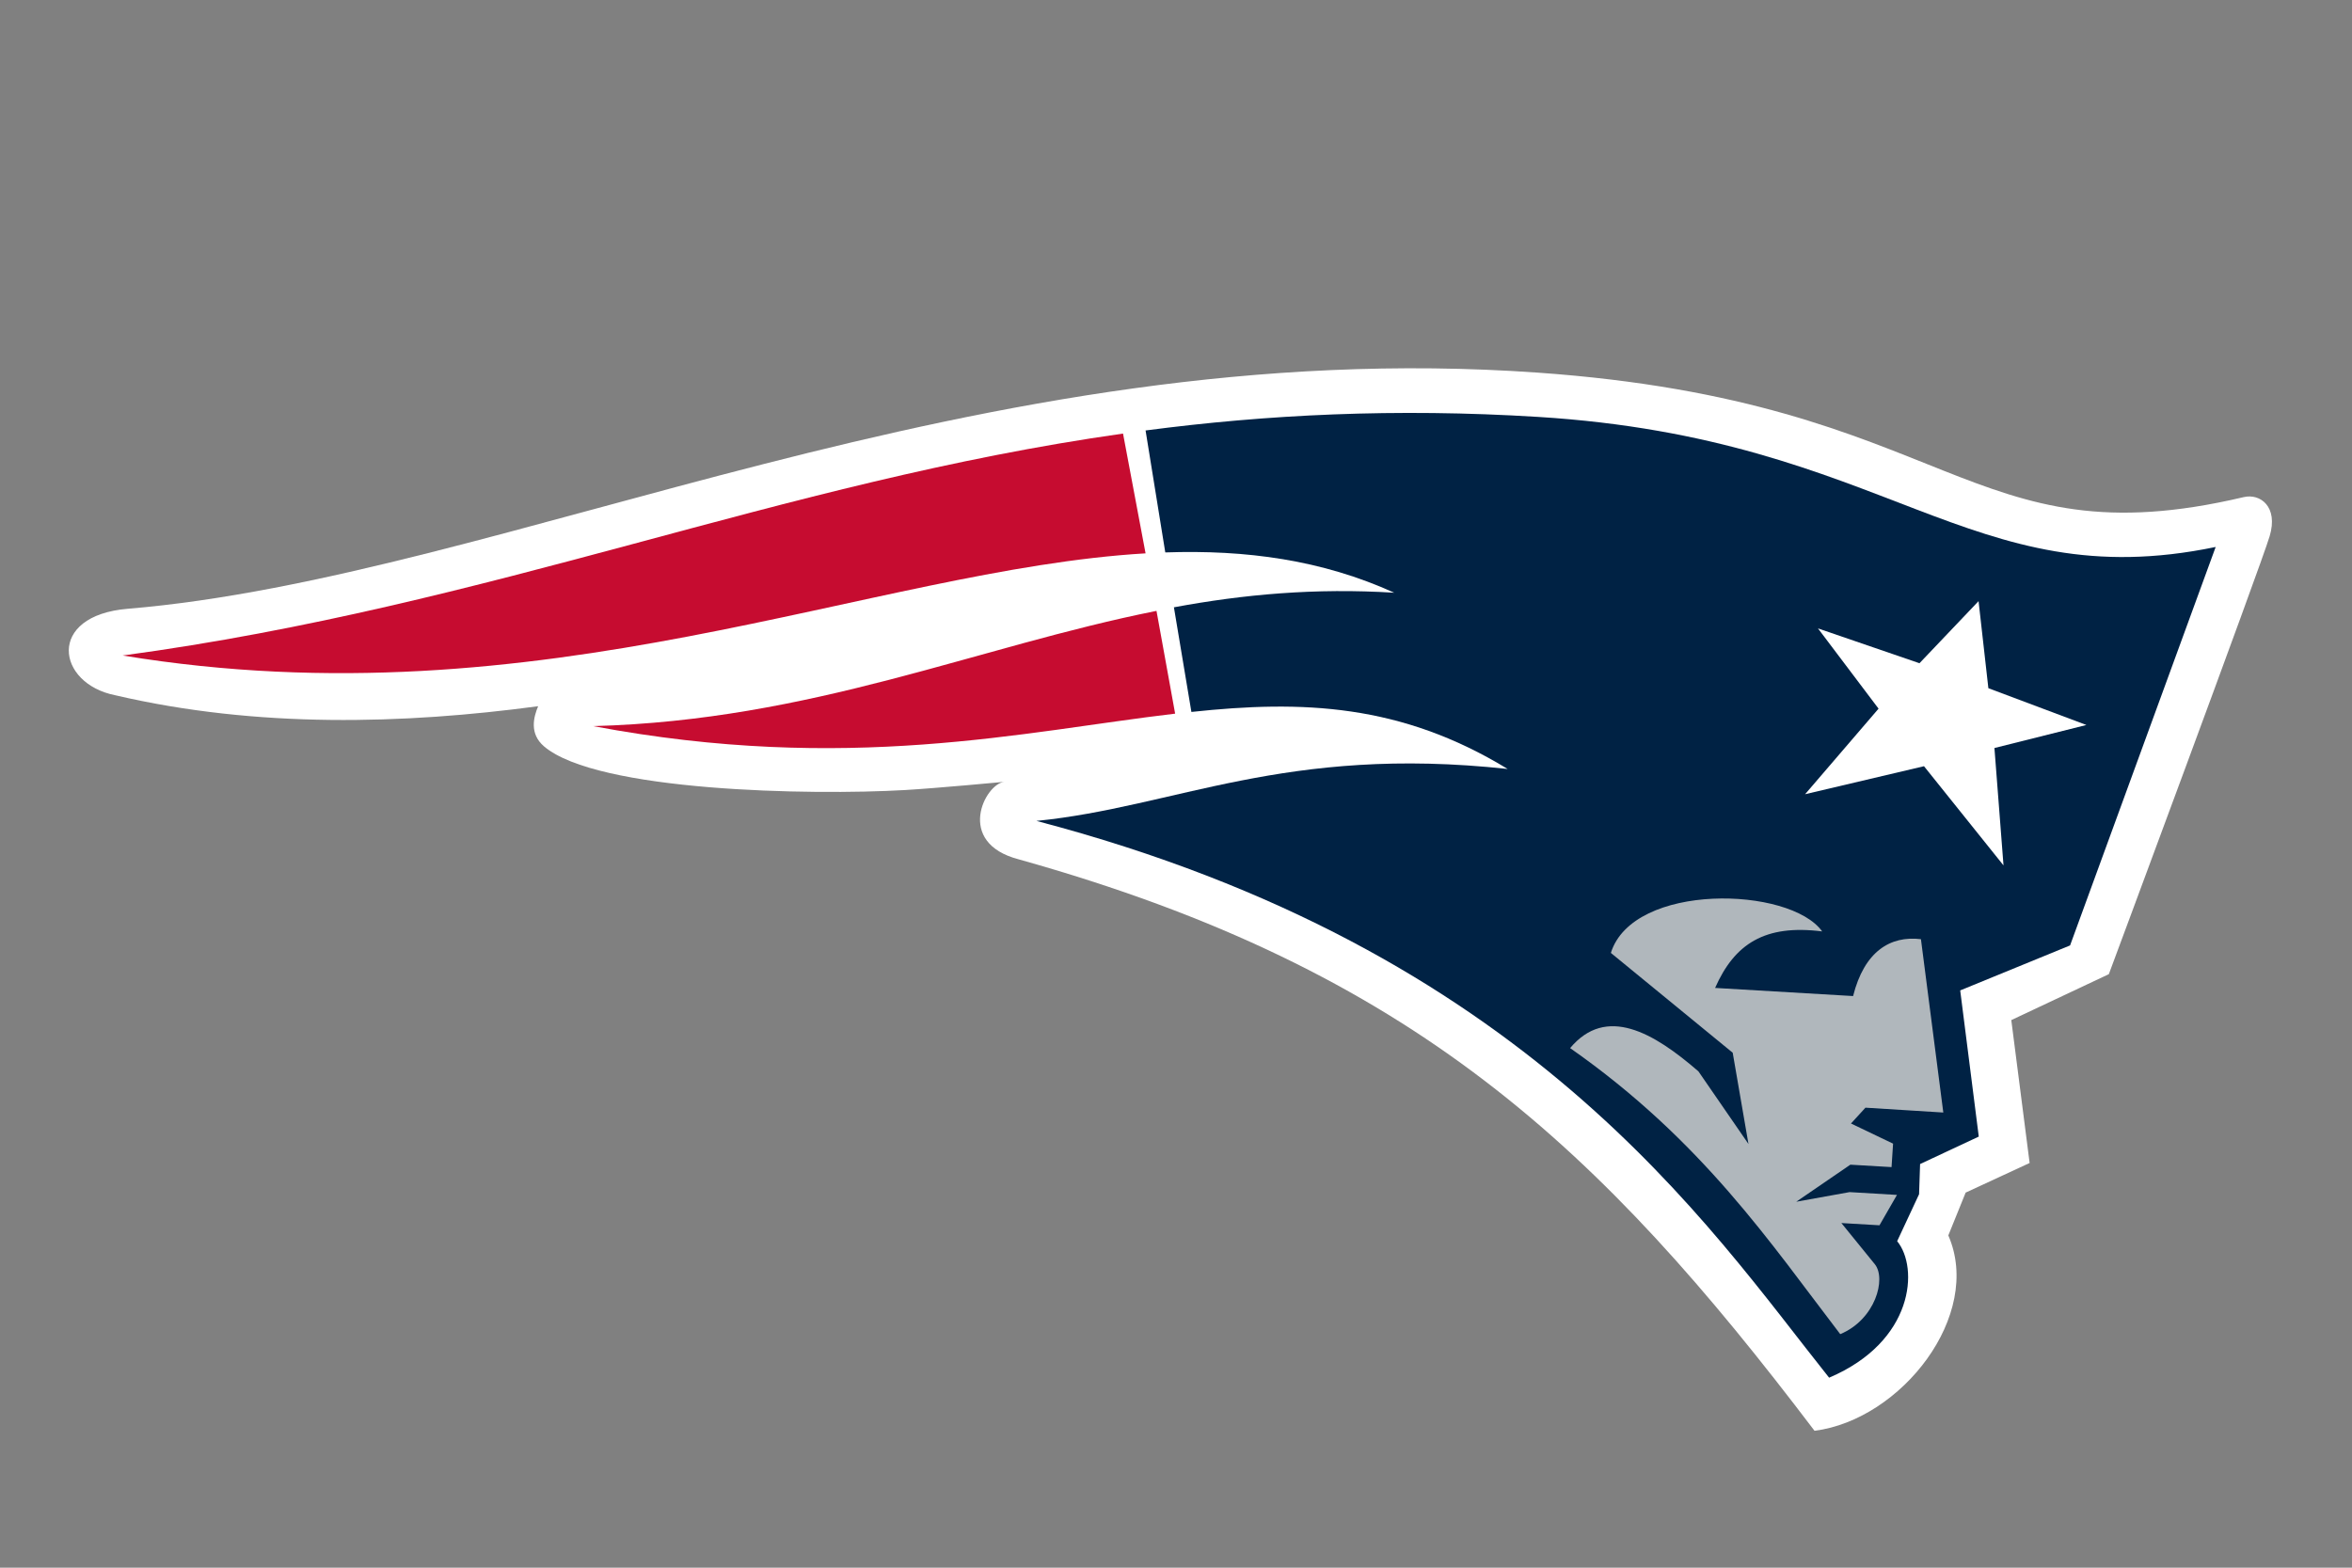 <?xml version="1.0" encoding="UTF-8"?>
<!-- Generated by Pixelmator Pro 2.4.7 -->
<svg width="300" height="200" viewBox="0 0 300 200" xmlns="http://www.w3.org/2000/svg" xmlns:xlink="http://www.w3.org/1999/xlink">
    <rect x="0" y="0" width="300" height="200" fill="#808080" stroke="none"/>
    <g id="Group">
        <g id="g1">
            <path id="Path" fill="#ffffff" stroke="none" d="M 286.19 63.419 C 250.83 71.77 249.284 51.291 196.104 47.536 C 124.522 42.481 64.369 73.668 16.298 77.665 C 5.855 78.533 7.209 87.225 14.714 88.7 C 32.832 92.928 51.528 92.391 68.64 90.096 C 68.065 91.475 67.488 93.599 69.4 95.228 C 76.177 100.988 103.422 101.482 115.382 100.794 C 119.442 100.562 128.112 99.743 128.112 99.743 C 125.64 99.977 121.776 107.511 129.945 109.633 C 180.426 123.767 204.178 146.591 231.445 182.536 C 242.524 181.119 252.957 167.787 248.51 157.611 L 250.72 152.149 L 258.881 148.369 L 256.542 130.14 L 268.984 124.281 C 268.984 124.281 288.361 72.205 289.495 68.413 C 290.63 64.621 288.281 62.926 286.191 63.42"/>
            <path id="path1" fill="#002244" stroke="none" d="M 151.963 90.827 C 166.151 89.303 178.665 89.786 192.305 98.103 C 163.856 95.016 149.928 102.963 132.196 104.729 C 194.838 121.168 217.773 156.294 233.306 175.76 C 244.164 171.147 244.751 161.713 241.985 158.345 L 244.781 152.353 L 244.909 148.504 L 252.394 145.003 L 250.026 126.354 L 264.041 120.613 L 282.611 69.781 C 251.148 76.309 240.955 55.963 196.191 53.187 C 177.956 52.055 161.534 52.894 146.119 54.917 L 148.633 70.476 C 158.936 70.121 168.633 71.431 177.837 75.618 C 167.719 74.991 158.616 75.83 149.734 77.478 L 151.964 90.828"/>
            <path id="path2" fill="#c60c30" stroke="none" d="M 143.243 55.313 C 99.174 61.555 63.043 77.23 15.649 83.627 C 69.123 92.443 111.118 72.663 146.118 70.595 L 143.243 55.313 Z M 147.512 77.933 C 124.5 82.527 103.596 91.877 75.665 92.636 C 108.068 98.743 130.53 93.327 149.89 91.045 L 147.512 77.933 Z"/>
            <path id="path3" fill="#b0b7bc" stroke="none" d="M 200.271 133.713 C 217.203 145.57 225.9 158.708 234.724 170.206 C 239.211 168.341 240.62 163.133 239.142 161.292 L 234.869 156.032 L 239.729 156.318 L 241.96 152.443 L 235.918 152.085 L 229.111 153.314 L 236.014 148.586 L 241.269 148.895 L 241.464 145.902 L 236.095 143.331 L 237.941 141.314 L 247.871 141.933 L 245.017 119.817 C 241.091 119.338 237.79 121.396 236.364 127.073 L 218.762 126.036 C 221.239 120.421 225.097 117.895 232.42 118.828 C 228.312 113.074 208.295 112.542 205.467 121.569 L 221.008 134.304 L 223.018 145.944 L 216.633 136.677 C 210.892 131.706 204.863 128.222 200.271 133.712"/>
            <path id="path4" fill="#ffffff" stroke="none" d="M 252.367 76.691 L 253.618 87.798 L 266.121 92.491 L 254.392 95.429 L 255.549 110.404 L 245.407 97.75 L 230.242 101.323 L 239.612 90.408 L 231.885 80.17 L 244.83 84.613 L 252.367 76.691"/>
        </g>
    </g>
</svg>
